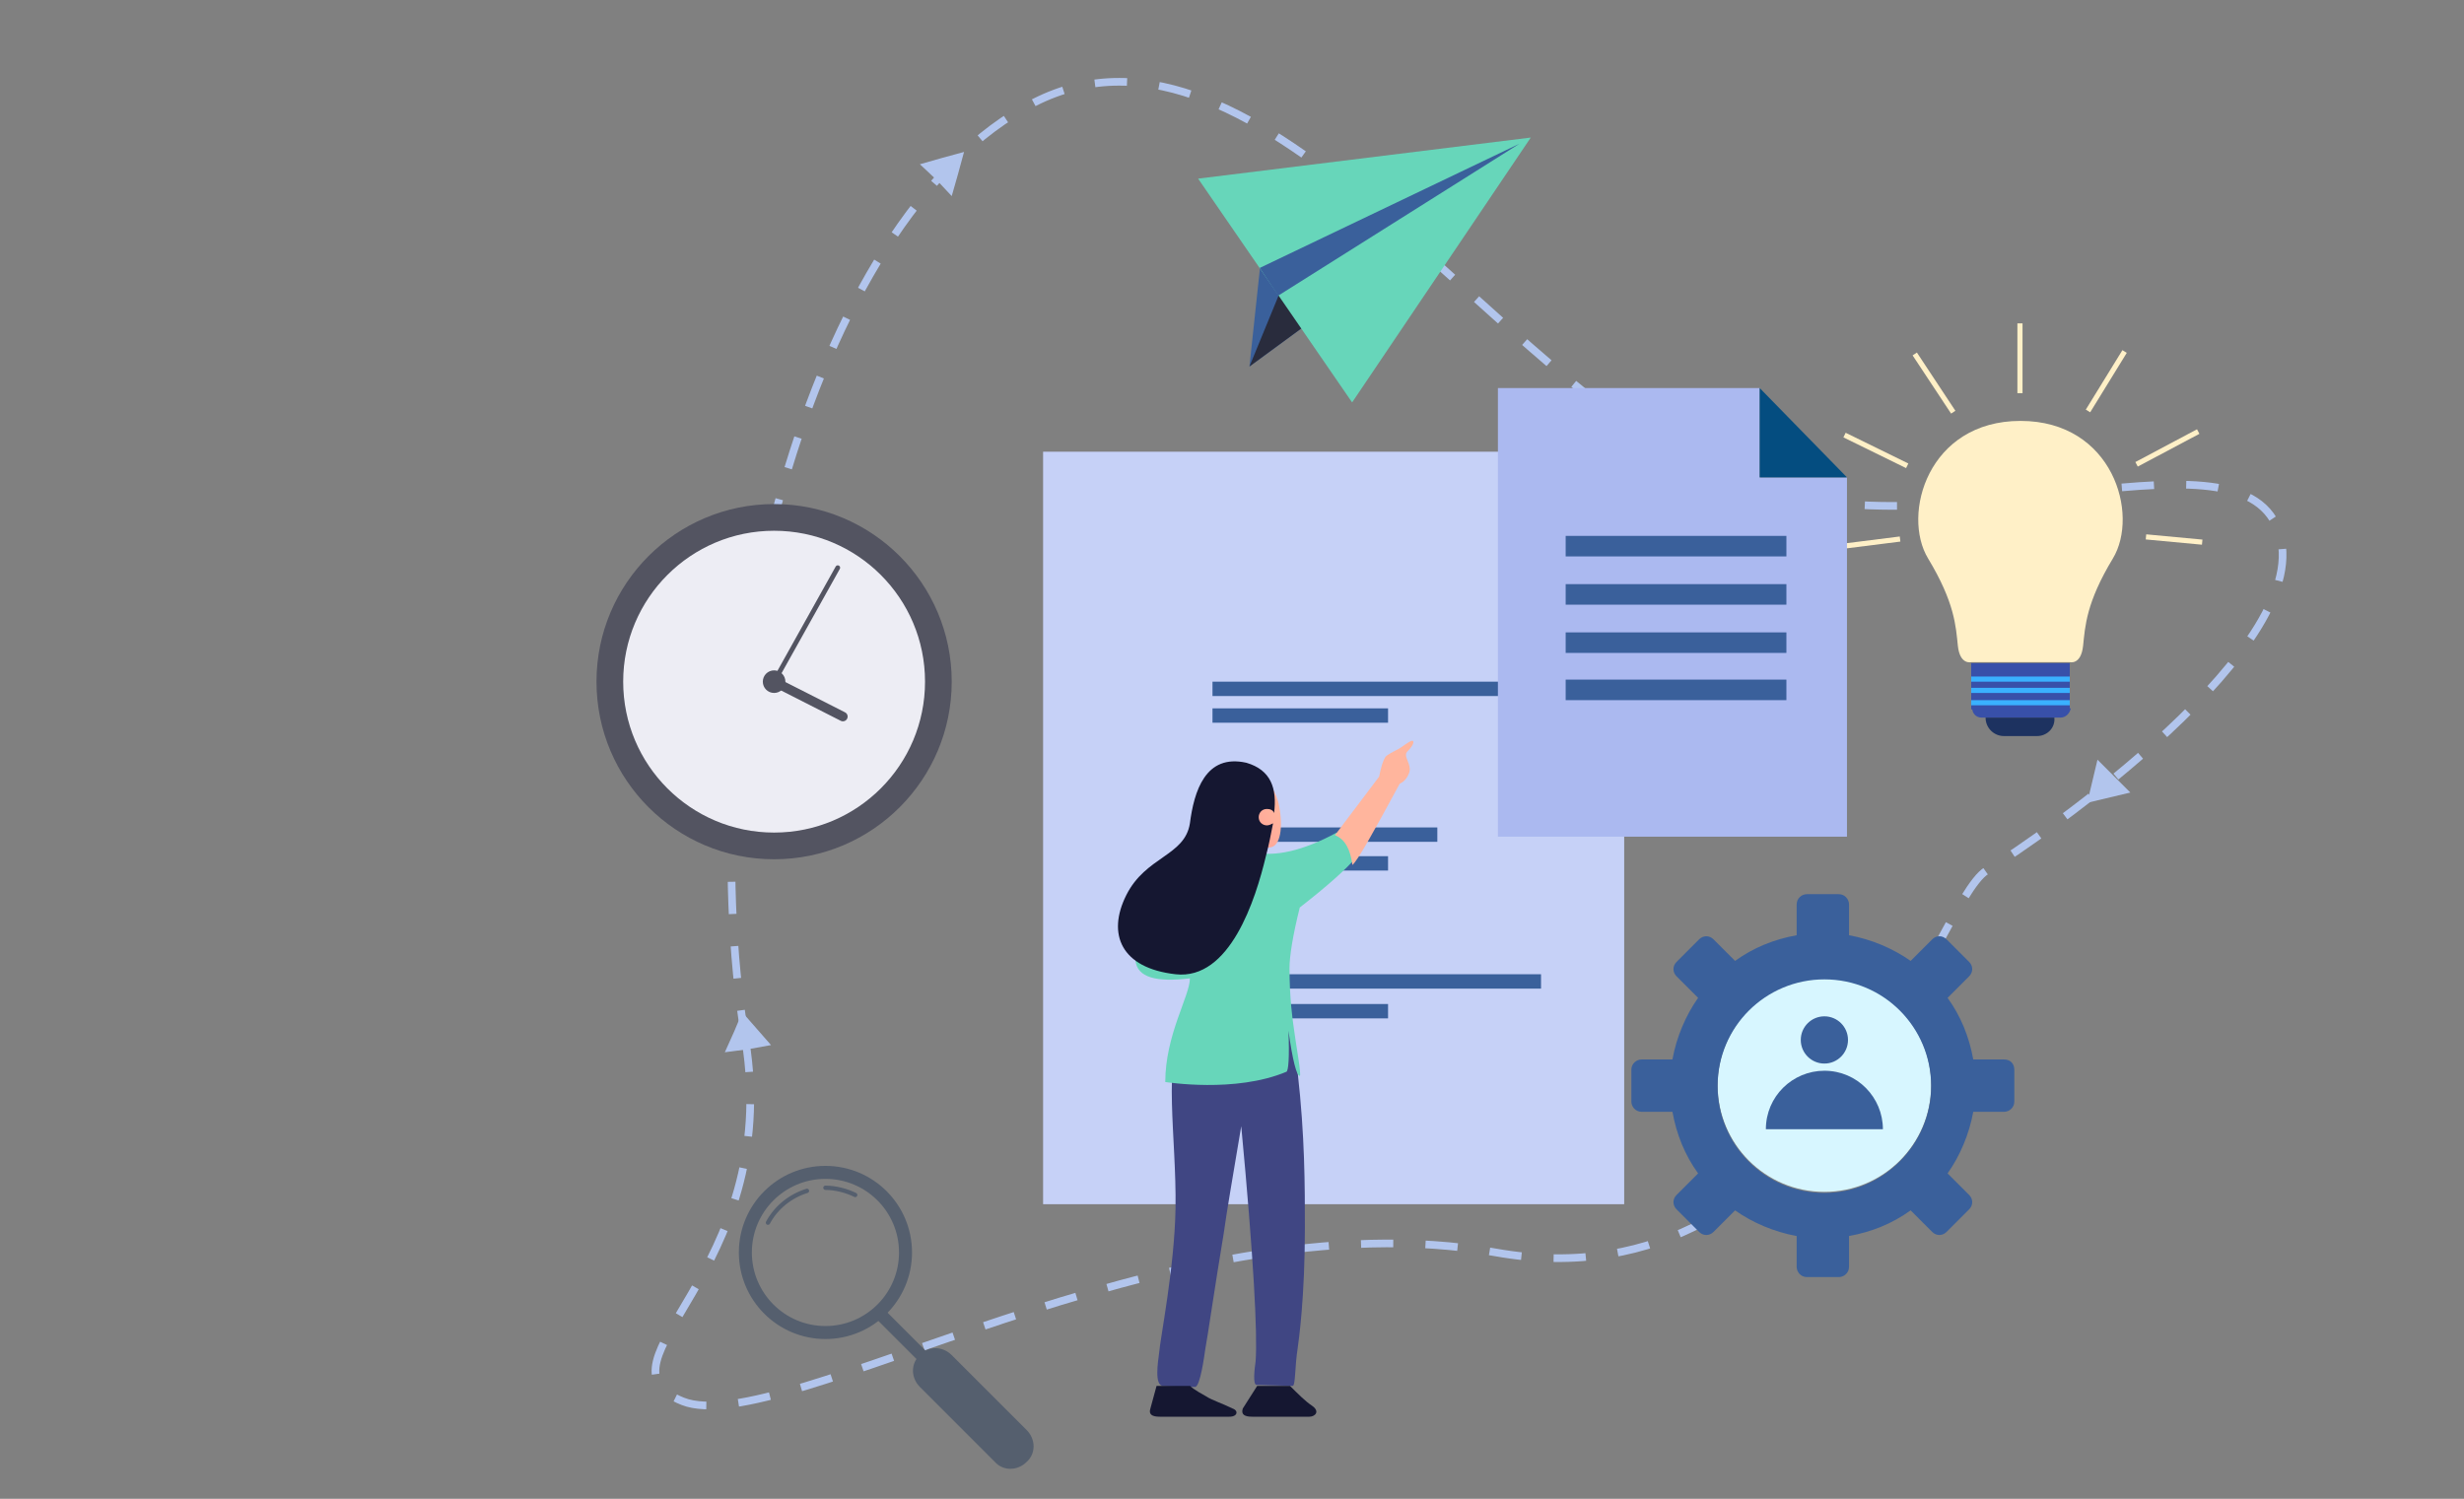 <?xml version="1.0" encoding="UTF-8"?> <svg xmlns="http://www.w3.org/2000/svg" width="240" height="146" viewBox="0 0 240 146" fill="none"><rect x="0" y="0" width="240" height="146" fill="#808080" stroke="none"/><path d="M72.6 101.3C76.3 124.1 57 132.7 66.5 136.5C76.1 140.3 113.7 116.3 145.7 122C177.7 127.7 188.4 87.9 193.5 84.8C198.6 81.7 226.1 62.7 221.9 51.6C217.7 40.5 188.6 55 167.3 46.4C146 37.8 122.8 -1.3 100.7 10C78.6 21.3 67.1 67.5 72.6 101.3Z" stroke="#B2C5ED" stroke-width="0.747" stroke-miterlimit="10" stroke-dasharray="3.14 3.14"></path><path d="M196.8 41C187.8 41 185.2 50.1 187.8 54.4C190.4 58.7 190.5 61 190.7 62.9C190.9 64.8 192 64.5 192 64.5H196.8H201.6C201.6 64.5 202.7 64.8 202.9 62.9C203.1 61 203.2 58.7 205.8 54.4C208.4 50.1 205.8 41 196.8 41Z" fill="#FFF0C7"></path><path d="M201.6 64.6H192V69.1H201.6V64.6Z" fill="#3850A9"></path><path d="M200.7 69.9H193C192.5 69.9 192.1 69.5 192.1 69H201.7C201.6 69.5 201.2 69.9 200.7 69.9Z" fill="#3850A9"></path><path d="M198.4 71.7H195.2C194.2 71.7 193.4 70.9 193.4 69.9H200.1C200.2 70.9 199.4 71.7 198.4 71.7Z" fill="#1D3260"></path><path d="M201.6 65.9H192V66.4H201.6V65.9Z" fill="#3AB1FF"></path><path d="M201.6 67H192V67.5H201.6V67Z" fill="#3AB1FF"></path><path d="M201.6 68.2H192V68.7H201.6V68.2Z" fill="#3AB1FF"></path><path d="M197 31.5H196.5V38.3H197V31.5Z" fill="#FFF0C7"></path><path d="M206.728 34.109L203.163 39.9L203.589 40.162L207.153 34.371L206.728 34.109Z" fill="#FFF0C7"></path><path d="M213.994 41.816L207.989 45.008L208.224 45.449L214.229 42.258L213.994 41.816Z" fill="#FFF0C7"></path><path d="M209.047 52.049L209.001 52.547L214.477 53.058L214.524 52.56L209.047 52.049Z" fill="#FFF0C7"></path><path d="M186.711 34.341L186.293 34.617L190.043 40.289L190.46 40.014L186.711 34.341Z" fill="#FFF0C7"></path><path d="M179.772 42.154L179.552 42.603L185.657 45.597L185.877 45.148L179.772 42.154Z" fill="#FFF0C7"></path><path d="M185.041 52.258L179.584 52.946L179.647 53.442L185.103 52.754L185.041 52.258Z" fill="#FFF0C7"></path><path d="M92.7 132L100 139.3C100.9 140.2 100.9 141.6 100 142.4C99.1 143.3 97.7 143.3 96.9 142.4L89.6 135.1C88.7 134.2 88.7 132.8 89.6 132C90.4 131.1 91.8 131.1 92.7 132Z" fill="#555F6E"></path><path d="M85.888 127.304L85.04 128.153L92.464 135.577L93.313 134.729L85.888 127.304Z" fill="#555F6E"></path><path d="M80.4 129.8C84.708 129.8 88.2 126.308 88.2 122C88.2 117.692 84.708 114.2 80.4 114.2C76.092 114.2 72.6 117.692 72.6 122C72.6 126.308 76.092 129.8 80.4 129.8Z" stroke="#555F6E" stroke-width="1.266" stroke-miterlimit="10"></path><path d="M80.4 115.7C81.4 115.7 82.5 116 83.3 116.4" stroke="#555F6E" stroke-width="0.422" stroke-miterlimit="10" stroke-linecap="round"></path><path d="M74.8 119.1C75.6 117.6 77 116.5 78.6 116" stroke="#555F6E" stroke-width="0.422" stroke-miterlimit="10" stroke-linecap="round"></path><path d="M75.4 83.7C84.954 83.7 92.7 75.954 92.7 66.4C92.7 56.846 84.954 49.1 75.4 49.1C65.846 49.1 58.1 56.846 58.1 66.4C58.1 75.954 65.846 83.7 75.4 83.7Z" fill="#535461"></path><path d="M75.4 81.1C83.519 81.1 90.1 74.519 90.1 66.4C90.1 58.281 83.519 51.7 75.4 51.7C67.281 51.7 60.7 58.281 60.7 66.4C60.7 74.519 67.281 81.1 75.4 81.1Z" fill="#EDEDF4"></path><path d="M75.4 67.5C76.007 67.5 76.5 67.007 76.5 66.4C76.5 65.792 76.007 65.3 75.4 65.3C74.792 65.3 74.3 65.792 74.3 66.4C74.3 67.007 74.792 67.5 75.4 67.5Z" fill="#535461"></path><path d="M81.6 55.3L75.4 66.4" stroke="#535461" stroke-width="0.462" stroke-miterlimit="10" stroke-linecap="round"></path><path d="M75.8 66.6L82.1 69.8" stroke="#535461" stroke-width="0.924" stroke-miterlimit="10" stroke-linecap="round"></path><path d="M177.7 116.1C183.444 116.1 188.1 111.444 188.1 105.7C188.1 99.956 183.444 95.3 177.7 95.3C171.956 95.3 167.3 99.956 167.3 105.7C167.3 111.444 171.956 116.1 177.7 116.1Z" fill="#D7F6FF"></path><path fill-rule="evenodd" clip-rule="evenodd" d="M172 110C172 106.8 174.6 104.3 177.7 104.3C180.9 104.3 183.4 106.9 183.4 110H172Z" fill="#3A609B"></path><path d="M177.7 103.6C178.97 103.6 180 102.57 180 101.3C180 100.03 178.97 99 177.7 99C176.43 99 175.4 100.03 175.4 101.3C175.4 102.57 176.43 103.6 177.7 103.6Z" fill="#3A609B"></path><path fill-rule="evenodd" clip-rule="evenodd" d="M195.2 103.2H192.2C191.8 101 191 99 189.7 97.2L191.8 95.1C192.2 94.7 192.2 94.1 191.8 93.7L189.6 91.5C189.2 91.1 188.6 91.1 188.2 91.5L186.1 93.6C184.4 92.4 182.3 91.5 180.1 91.1V88.1C180.1 87.6 179.7 87.1 179.1 87.1H176C175.5 87.1 175 87.5 175 88.1V91.1C172.8 91.5 170.8 92.3 169 93.6L166.9 91.5C166.5 91.1 165.9 91.1 165.5 91.5L163.3 93.7C162.9 94.1 162.9 94.7 163.3 95.1L165.4 97.2C164.2 98.9 163.3 101 162.9 103.2H159.9C159.4 103.2 158.9 103.6 158.9 104.2V107.3C158.9 107.8 159.3 108.3 159.9 108.3H162.9C163.3 110.5 164.1 112.5 165.4 114.3L163.3 116.4C162.9 116.8 162.9 117.4 163.3 117.8L165.5 120C165.9 120.4 166.5 120.4 166.9 120L169 117.9C170.7 119.1 172.8 120 175 120.4V123.4C175 123.9 175.4 124.4 176 124.4H179.1C179.6 124.4 180.1 124 180.1 123.4V120.4C182.3 120 184.3 119.2 186.1 117.9L188.2 120C188.6 120.4 189.2 120.4 189.6 120L191.8 117.8C192.2 117.4 192.2 116.8 191.8 116.4L189.7 114.3C190.9 112.6 191.8 110.5 192.2 108.3H195.2C195.7 108.3 196.2 107.9 196.2 107.3V104.2C196.2 103.6 195.8 103.2 195.2 103.2ZM177.7 116.2C171.9 116.2 167.3 111.5 167.3 105.8C167.3 100 172 95.4 177.7 95.4C183.5 95.4 188.1 100.1 188.1 105.8C188.1 111.5 183.4 116.2 177.7 116.2Z" fill="#3A609B"></path><path d="M145.7 18.1L121.7 35.7L122.8 25.4L145.7 18.1Z" fill="#3A609B"></path><path d="M145.7 18.1L121.7 35.7L124.7 28.4L145.7 18.1Z" fill="#292C3D"></path><path d="M131.7 39.2L116.7 17.4L149.1 13.4L131.7 39.2Z" fill="#67D6BA"></path><path d="M148 14L122.7 26.1L124.5 28.8L148 14Z" fill="#3A609B"></path><path d="M158.2 117.3H101.6V44H158.2V117.3Z" fill="#C6D1F7"></path><path d="M150.1 66.4H118.1V67.8H150.1V66.4Z" fill="#3A609B"></path><path d="M135.2 69H118.1V70.4H135.2V69Z" fill="#3A609B"></path><path d="M135.2 83.4H118.1V84.8H135.2V83.4Z" fill="#3A609B"></path><path d="M135.2 97.8H118.1V99.2H135.2V97.8Z" fill="#3A609B"></path><path d="M140 82H118.1V80.6H140V82Z" fill="#3A609B"></path><path d="M150.1 94.9H118.1V96.3H150.1V94.9Z" fill="#3A609B"></path><path d="M179.9 81.5H145.9V37.8H171.4V46.5H179.9V81.5Z" fill="#ABB9F0"></path><path d="M174 52.2H152.5V54.2H174V52.2Z" fill="#3A609B"></path><path d="M174 56.9H152.5V58.9H174V56.9Z" fill="#3A609B"></path><path d="M174 61.6H152.5V63.6H174V61.6Z" fill="#3A609B"></path><path d="M174 66.2H152.5V68.2H174V66.2Z" fill="#3A609B"></path><path d="M171.4 37.8L179.9 46.5H171.4V37.8Z" fill="#044D80"></path><path d="M115.3 99.5C113.2 103.6 114.6 110.6 114.5 117.7C114.4 123.5 113 130.4 112.9 131.8C112.8 132.6 112.4 135 113.3 135C114.2 135.1 115.9 135.1 116.4 135.1C116.9 135.1 117.3 132.1 117.4 131.4C117.6 130.4 118.3 125.5 119.2 120.1C119.5 117.9 120.1 114.5 120.9 109.7C122.1 122.4 122.5 130 122.3 132.6C122.2 133.3 122 134.9 122.4 134.9C122.8 134.9 125.6 135 125.9 135C126.2 135 126.1 133.2 126.4 131.3C126.5 130.6 127.1 126.4 127.1 119.6C127.1 115.5 127.1 110.7 126.4 104.5C126.3 103.5 126.1 102.1 125.7 100.3L115.3 99.5Z" fill="#404683"></path><path d="M115.952 135H112.652L112.052 137.2C111.852 137.8 112.252 138 112.952 138C113.652 138 115.952 138 119.752 138C120.552 138 120.652 137.4 120.052 137.2C119.052 136.7 118.052 136.4 117.452 136C116.352 135.4 115.852 135 115.952 135Z" fill="#151731"></path><path d="M125.652 135H122.452L121.052 137.2C120.852 137.8 121.252 138 121.952 138C123.152 138 127.052 138 127.552 138C128.052 138 128.652 137.5 127.752 136.9C127.152 136.5 126.452 135.8 125.652 135Z" fill="#151731"></path><path d="M122.1 83C119.2 82.2 122.5 82.9 119 83.2C117.6 83.3 116.3 83.8 115.2 84.7C112.4 87 110.3 91.3 110.6 93.6C110.8 95.2 112.6 95.7 115.9 95.3C115.9 97 113.5 100.8 113.5 105.4C113.6 105.4 120.3 106.5 125.3 104.4C125.5 104.3 125.6 103 125.5 100.4C125.9 103.3 126.3 104.8 126.6 104.8C126.8 104.8 126.2 101.6 126 100C125.9 99.3 125.6 97.2 125.6 94.3C125.6 93.2 125.9 91.2 126.6 88.4C129.3 86.3 131.2 84.6 132.1 83.5C133 82.4 132.4 81.6 130.2 81.1C126.9 82.9 124.1 83.5 122.1 83Z" fill="#67D6BA"></path><path d="M131.728 84.254C131.528 82.754 131.028 81.754 130.028 81.354L134.328 75.654C134.528 74.654 134.728 74.054 134.928 73.754C135.028 73.554 135.828 73.154 136.228 72.954C136.428 72.854 137.328 72.154 137.528 72.154C137.828 72.154 137.628 72.654 137.128 73.154C136.528 73.654 137.628 74.454 137.228 75.354C137.028 75.854 136.728 76.154 136.328 76.354C133.728 81.154 132.228 83.854 131.728 84.254Z" fill="#FFB59D"></path><path d="M123.5 76.2C124 76.8 124.3 77.4 124.5 78.1C125 80.2 124.8 82.2 123.9 82.5C123.6 82.6 123.2 82.6 122.9 82.5V83.5C123 84.4 122.9 84.9 122.7 84.9C122.3 84.9 120.6 84.5 120 83.1C120.3 83 123.1 78.4 123.5 76.2Z" fill="url(#paint0_linear_50_2268)"></path><path d="M124.1 79.2C124 78.9 123.7 78.8 123.4 78.8C122.9 78.8 122.6 79.2 122.6 79.6C122.6 80.1 123 80.4 123.4 80.4C123.6 80.4 123.8 80.3 124 80.2C123.8 81.2 123.6 82.3 123.3 83.4C122.3 87.6 119.8 95.5 114.5 94.9C109.2 94.3 107.8 91 109.7 87.2C111.6 83.4 115.4 83.4 115.9 80.2C116.3 77.1 117.4 73.4 121.4 74.3C123.8 75 124.4 76.8 124.1 79.2Z" fill="#151731"></path><path d="M93.9 14.8L93.3 17L92.7 19.1L91.2 17.5L89.6 16L91.7 15.4L93.9 14.8Z" fill="#B2C5ED"></path><path d="M203.3 78.2L205.4 77.7L207.5 77.2L205.9 75.6L204.3 74L203.8 76.1L203.3 78.2Z" fill="#B2C5ED"></path><path d="M72.3 98.6L71.5 100.5L70.6 102.5L72.9 102.2L75.1 101.8L73.7 100.2L72.3 98.6Z" fill="#B2C5ED"></path><defs><linearGradient id="paint0_linear_50_2268" x1="120.387" y1="85.956" x2="126.568" y2="82.041" gradientUnits="userSpaceOnUse"><stop stop-color="#FF9292"></stop><stop offset="1" stop-color="#FFB59D"></stop></linearGradient></defs></svg> 